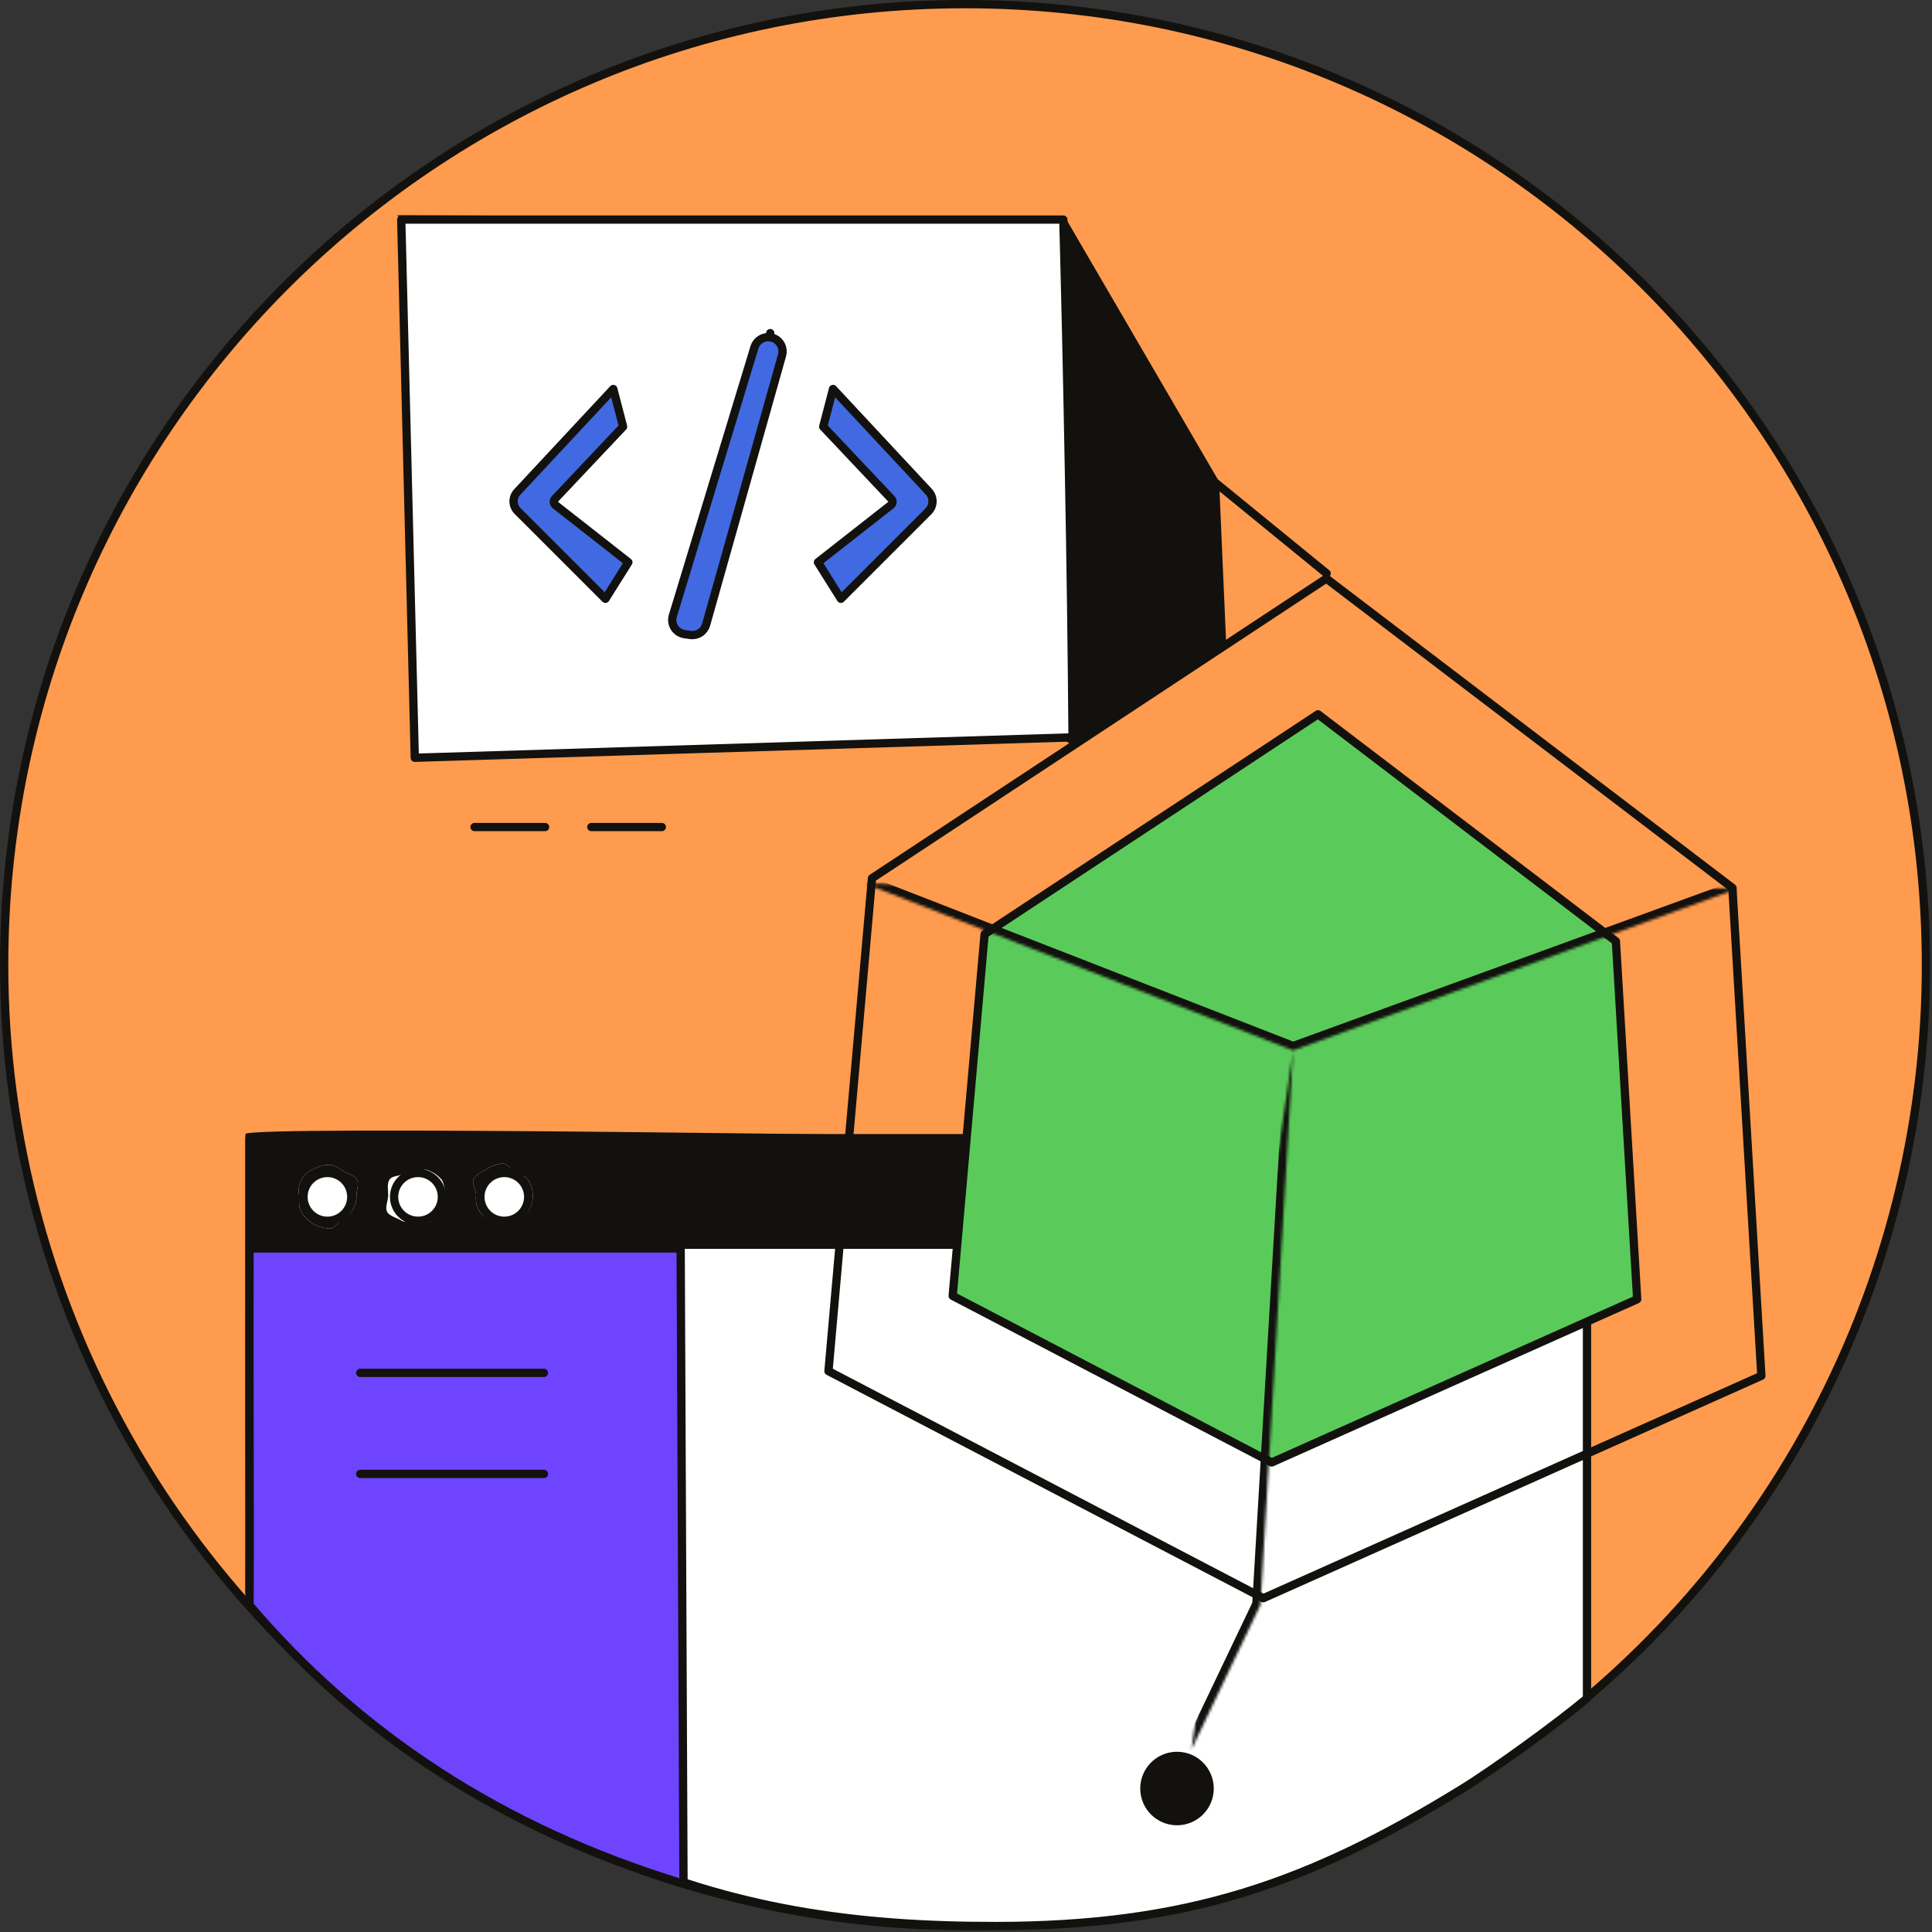 <svg width="700" height="700" viewBox="0 0 700 700" fill="none" xmlns="http://www.w3.org/2000/svg">
<rect x="0" y="0" width="700" height="700" fill="#333333" stroke="none"/>
<g clip-path="url(#clip0_62_5888)">
<path d="M697.799 349.684V349.685C697.841 404.31 685.008 458.175 660.34 506.913C635.673 555.651 599.865 597.889 555.821 630.2L555.817 630.203C548.108 635.9 540.16 641.264 531.973 646.297C479.213 678.726 418.757 696.496 356.841 697.773C294.924 699.05 233.787 683.788 179.735 653.561C125.683 623.334 80.671 579.236 49.343 525.815C18.014 472.394 1.502 411.583 1.51 349.653C1.51 157.364 157.374 1.5 349.662 1.5C541.951 1.5 697.799 157.395 697.799 349.684Z" fill="#FF9B4E" stroke="#12110E" stroke-width="3" stroke-linecap="round" stroke-linejoin="round"/>
<path d="M143.836 77.994L385.963 78.838L441.711 174.514C442.535 193.649 443.368 212.789 444.212 231.934C437.23 237.312 429.877 242.721 422.154 248.162C410.617 256.26 399.345 263.576 388.464 270.205C306.077 204.623 226.207 143.654 143.836 77.994Z" fill="#12110E"/>
<path d="M360.653 697.836H360.65C309.467 697.907 265.1 691.545 218.503 670.687C172.023 649.881 124.341 615.108 90.369 577.107V412.388H575V615.359C564.06 624.512 541.238 641.044 529.768 648.111C474.467 682.179 430.291 697.836 360.653 697.836Z" fill="white" stroke="#12110E" stroke-width="3" stroke-linecap="round" stroke-linejoin="round"/>
<path d="M88.916 410.888V452.488H358.995L356.588 411.842C356.588 411.842 88.916 407.574 88.916 410.888Z" fill="#12110E"/>
<path d="M460.755 529.88L345.178 469.522L356.736 338.484L477.541 258.802L585.47 341.033L593.184 470.739L460.755 529.88Z" fill="#5ACB5A" stroke="#12110E" stroke-width="3" stroke-linecap="round" stroke-linejoin="round"/>
<path d="M387.309 171.274C387.924 203.447 388.358 235.409 388.61 267.157L150.285 274.553C148.653 209.544 147.016 144.546 145.374 79.557H385.269C386.075 109.892 386.755 140.464 387.309 171.274Z" fill="white" stroke="#12110E" stroke-width="3" stroke-linecap="round" stroke-linejoin="round"/>
<path d="M219.355 216.959L187.514 185.133H187.513C186.613 184.228 186.097 183.01 186.075 181.734C186.053 180.458 186.525 179.222 187.393 178.287L187.394 178.286L222.207 140.936L225.765 154.594L201.056 180.769C200.766 181.076 200.619 181.49 200.651 181.911C200.682 182.331 200.889 182.719 201.221 182.979L227.672 203.719L219.355 216.959Z" fill="#4169E1" stroke="#12110E" stroke-width="3" stroke-linecap="round" stroke-linejoin="round"/>
<path d="M322.972 180.769L298.264 154.594L301.822 140.935L336.494 178.129L336.495 178.131C337.4 179.107 337.893 180.396 337.871 181.727C337.848 183.058 337.312 184.329 336.374 185.274L336.372 185.275L304.673 216.959L296.356 203.719L322.807 182.979C323.139 182.719 323.346 182.331 323.377 181.911C323.409 181.49 323.262 181.076 322.972 180.769Z" fill="#4169E1" stroke="#12110E" stroke-width="3" stroke-linecap="round" stroke-linejoin="round"/>
<path d="M243.79 223.103L243.791 223.1L273.352 125.832H273.353C273.708 124.67 274.457 123.67 275.472 123.003C276.487 122.335 277.704 122.044 278.911 122.179L279.078 120.689L278.914 122.18C279.664 122.262 280.386 122.507 281.032 122.897C281.678 123.288 282.23 123.814 282.652 124.44C283.073 125.066 283.353 125.776 283.472 126.521C283.591 127.266 283.546 128.027 283.341 128.753L283.34 128.755L255.843 226.318L255.842 226.319C255.497 227.53 254.725 228.575 253.67 229.262C252.615 229.949 251.348 230.232 250.101 230.059L250.098 230.058L248.024 229.762H248.023C247.28 229.656 246.57 229.391 245.94 228.985C245.31 228.578 244.775 228.04 244.373 227.407C243.971 226.774 243.71 226.062 243.609 225.319C243.509 224.576 243.57 223.82 243.79 223.103Z" fill="#4169E1" stroke="#12110E" stroke-width="3" stroke-linecap="round" stroke-linejoin="round"/>
<mask id="mask0_62_5888" style="mask-type:luminance" maskUnits="userSpaceOnUse" x="313" y="320" width="317" height="61">
<path d="M629.746 321.873L468.521 380.591L313.564 320.2" fill="white"/>
</mask>
<g mask="url(#mask0_62_5888)">
<path d="M630.774 324.692C632.331 324.125 633.133 322.403 632.566 320.846C631.999 319.289 630.277 318.487 628.721 319.054L630.774 324.692ZM468.522 380.591L467.432 383.387C468.112 383.651 468.864 383.66 469.548 383.41L468.522 380.591ZM314.655 317.405C313.111 316.803 311.372 317.567 310.77 319.111C310.169 320.655 310.932 322.394 312.476 322.995L314.655 317.405ZM628.721 319.054L467.495 377.772L469.548 383.41L630.774 324.692L628.721 319.054ZM469.611 377.796L314.655 317.405L312.476 322.995L467.432 383.387L469.611 377.796Z" fill="#12110E"/>
</g>
<path d="M457.723 579.062L300.17 496.786L315.933 318.208L480.559 209.619L627.68 321.679L638.177 498.488L457.723 579.062Z" stroke="#12110E" stroke-width="3" stroke-linecap="round" stroke-linejoin="round"/>
<mask id="mask1_62_5888" style="mask-type:luminance" maskUnits="userSpaceOnUse" x="431" y="380" width="38" height="254">
<path d="M468.521 380.575C464.571 447.537 460.627 514.499 456.687 581.461L431.674 633.88" fill="white"/>
</mask>
<g mask="url(#mask1_62_5888)">
<path d="M471.516 380.751C471.614 379.097 470.352 377.677 468.698 377.58C467.044 377.482 465.624 378.744 465.527 380.398L471.516 380.751ZM456.687 581.461L459.395 582.753C459.561 582.404 459.659 582.025 459.682 581.638L456.687 581.461ZM428.966 632.588C428.253 634.083 428.887 635.873 430.382 636.587C431.877 637.301 433.668 636.667 434.381 635.171L428.966 632.588ZM465.527 380.398C461.577 447.36 457.632 514.323 453.692 581.285L459.682 581.638C463.621 514.676 467.566 447.713 471.516 380.751L465.527 380.398ZM453.979 580.169L428.966 632.588L434.381 635.171L459.395 582.753L453.979 580.169Z" fill="#12110E"/>
</g>
<path d="M426.452 661.332C433.808 661.332 439.772 655.369 439.772 648.013C439.772 640.657 433.808 634.693 426.452 634.693C419.096 634.693 413.133 640.657 413.133 648.013C413.133 655.369 419.096 661.332 426.452 661.332Z" fill="#12110E"/>
<path d="M90.409 452.347H246.615L247.647 682.541C181.059 662.275 129.665 627.632 90.418 581.616C90.508 560.907 90.462 538.698 90.415 516.498C90.37 494.631 90.324 472.77 90.409 452.347Z" fill="#6E44FF" stroke="#12110E" stroke-width="3" stroke-linecap="round" stroke-linejoin="round"/>
<path d="M129.155 433.072C129.237 434.798 128.825 436.512 127.967 438.012C127.127 439.531 125.876 440.783 124.356 441.623C122.793 442.53 121.339 445.14 119.432 445.14C117.33 445.034 115.281 444.446 113.444 443.421C111.681 442.31 110.199 440.806 109.114 439.028C108.207 437.464 108.363 434.995 108.363 433.072C107.952 431.074 108.286 428.994 109.302 427.226C110.319 425.457 111.948 424.122 113.882 423.473C115.582 422.533 117.489 422.033 119.432 422.019C121.339 422.019 122.918 423.457 124.465 424.348C126.013 425.239 128.343 425.787 129.28 427.381C130.218 428.976 129.155 431.149 129.155 433.072Z" fill="white"/>
<path d="M127.655 433.072C127.655 433.095 127.656 433.119 127.657 433.143C127.726 434.584 127.381 436.015 126.665 437.267L126.654 437.286C125.951 438.559 124.903 439.607 123.63 440.31C123.621 440.315 123.612 440.32 123.603 440.325C123.05 440.646 122.56 441.084 122.154 441.475C121.953 441.669 121.754 441.871 121.568 442.059L121.547 442.08C121.351 442.279 121.167 442.464 120.984 442.64C120.193 443.4 119.75 443.627 119.459 443.64C117.618 443.539 115.823 443.023 114.21 442.13C112.663 441.148 111.361 439.825 110.404 438.262C110.129 437.781 109.963 437.054 109.895 436.079C109.844 435.355 109.851 434.628 109.858 433.881C109.861 433.614 109.863 433.344 109.863 433.072C109.863 432.97 109.853 432.868 109.832 432.769C109.495 431.13 109.769 429.424 110.603 427.973C111.437 426.523 112.773 425.428 114.359 424.895C114.445 424.866 114.528 424.829 114.608 424.786C116.087 423.968 117.747 423.532 119.437 423.519C120.008 423.52 120.607 423.735 121.341 424.153C121.706 424.361 122.07 424.599 122.47 424.862C122.487 424.873 122.505 424.885 122.523 424.897C122.894 425.141 123.303 425.41 123.717 425.648C124.177 425.913 124.675 426.141 125.127 426.343C125.211 426.381 125.294 426.418 125.375 426.454C125.75 426.621 126.094 426.774 126.43 426.942C127.266 427.361 127.749 427.735 127.988 428.142C128.175 428.46 128.228 428.941 128.087 429.879C128.044 430.163 127.997 430.412 127.947 430.685C127.91 430.884 127.87 431.096 127.828 431.344C127.739 431.867 127.655 432.463 127.655 433.072Z" stroke="#12110E" stroke-width="3" stroke-linecap="round" stroke-linejoin="round"/>
<path d="M127.28 433.65C127.28 438.434 123.402 442.311 118.619 442.311C113.835 442.311 109.957 438.434 109.957 433.65C109.957 428.866 113.835 424.988 118.619 424.988C123.402 424.988 127.28 428.866 127.28 433.65Z" fill="white" stroke="#12110E" stroke-width="3" stroke-linecap="round" stroke-linejoin="round"/>
<path d="M161.189 433.071C161.189 434.994 159.766 436.198 158.875 437.761C157.984 439.324 157.843 441.638 156.233 442.56C154.623 443.483 152.684 442.248 150.761 442.248C148.838 442.248 146.978 443.233 145.43 442.248C143.883 441.263 141.209 440.685 140.287 439.121C139.365 437.558 140.646 434.994 140.646 433.071C140.646 431.148 140.162 429.022 141.069 427.475C141.975 425.927 144.664 426.193 146.259 425.27C147.586 424.371 149.158 423.902 150.761 423.926C152.684 423.926 154.263 423.425 155.811 424.332C157.531 425.033 159.04 426.17 160.188 427.631C160.982 429.329 161.326 431.202 161.189 433.071Z" fill="white"/>
<path d="M160.11 433.65C160.11 438.434 156.232 442.311 151.449 442.311C146.665 442.311 142.787 438.434 142.787 433.65C142.787 428.866 146.665 424.988 151.449 424.988C156.232 424.988 160.11 428.866 160.11 433.65Z" fill="white" stroke="#12110E" stroke-width="3" stroke-linecap="round" stroke-linejoin="round"/>
<path d="M193.049 433.071C193.061 434.997 192.588 436.895 191.673 438.59C190.751 440.153 188.547 440.419 186.889 441.357C185.232 442.295 184.029 443.468 182.106 443.468C180.302 443.391 178.555 442.817 177.056 441.81C175.488 440.963 174.176 439.711 173.257 438.184C172.544 436.58 172.279 434.813 172.491 433.071C172.491 431.149 170.756 428.585 171.647 427.037C172.538 425.489 174.946 424.364 176.54 423.441C178.21 422.362 180.123 421.717 182.106 421.565C184.029 421.565 185.232 423.989 186.796 424.88C188.359 425.771 190.532 426.052 191.486 427.647C192.467 429.289 193.005 431.158 193.049 433.071Z" fill="white"/>
<path d="M177.769 440.491C177.812 440.514 177.853 440.538 177.893 440.565C179.153 441.412 180.62 441.897 182.136 441.967C182.748 441.962 183.27 441.781 183.876 441.449C184.197 441.273 184.52 441.067 184.902 440.821L184.942 440.795C185.301 440.564 185.709 440.301 186.151 440.052C186.655 439.766 187.18 439.544 187.65 439.356C187.822 439.287 187.981 439.225 188.132 439.166C188.425 439.052 188.688 438.95 188.96 438.832C189.754 438.487 190.157 438.193 190.369 437.848C191.152 436.387 191.558 434.752 191.549 433.093C191.509 431.444 191.044 429.833 190.198 428.417L177.769 440.491ZM177.769 440.491C176.464 439.786 175.369 438.75 174.591 437.489C174.016 436.157 173.805 434.695 173.98 433.253C173.988 433.193 173.991 433.132 173.991 433.071M177.769 440.491L173.991 433.071M173.991 433.071C173.991 432.386 173.839 431.709 173.679 431.133C173.587 430.801 173.462 430.408 173.35 430.055C173.283 429.843 173.221 429.646 173.172 429.483C173.017 428.966 172.923 428.568 172.899 428.248C172.875 427.938 172.926 427.821 172.947 427.786C173.206 427.336 173.772 426.828 174.644 426.264C175.218 425.893 175.789 425.578 176.366 425.259C176.672 425.09 176.98 424.92 177.291 424.74C177.313 424.727 177.334 424.714 177.355 424.701M173.991 433.071L177.355 424.701M177.355 424.701C178.794 423.77 180.441 423.209 182.15 423.067M177.355 424.701L182.15 423.067M182.15 423.067C182.453 423.084 182.846 423.289 183.539 423.963C183.707 424.126 183.874 424.298 184.057 424.486L184.062 424.491C184.239 424.672 184.431 424.87 184.628 425.062C185.018 425.44 185.495 425.865 186.053 426.183C186.536 426.458 187.042 426.673 187.493 426.855C187.64 426.914 187.779 426.969 187.911 427.021C188.213 427.14 188.484 427.248 188.76 427.37C189.542 427.718 189.966 428.029 190.198 428.416L182.15 423.067Z" stroke="#12110E" stroke-width="3" stroke-linecap="round" stroke-linejoin="round"/>
<path d="M191.378 433.65C191.378 438.434 187.5 442.311 182.716 442.311C177.933 442.311 174.055 438.434 174.055 433.65C174.055 428.866 177.933 424.988 182.716 424.988C187.5 424.988 191.378 428.866 191.378 433.65Z" fill="white" stroke="#12110E" stroke-width="3" stroke-linecap="round" stroke-linejoin="round"/>
<path d="M130.516 497.418H197.082" stroke="#12110E" stroke-width="3" stroke-linecap="round" stroke-linejoin="round"/>
<path d="M130.516 534.031H197.082" stroke="#12110E" stroke-width="3" stroke-linecap="round" stroke-linejoin="round"/>
<path d="M422.154 160.021L480.654 207.765" stroke="#12110E" stroke-width="3" stroke-linecap="round" stroke-linejoin="round"/>
<path d="M171.943 299.658H197.488" stroke="#12110E" stroke-width="3" stroke-linecap="round" stroke-linejoin="round"/>
<path d="M214.248 299.658H239.793" stroke="#12110E" stroke-width="3" stroke-linecap="round" stroke-linejoin="round"/>
</g>
<defs>
<clipPath id="clip0_62_5888">
<rect width="700" height="700" fill="white"/>
</clipPath>
</defs>
</svg>
